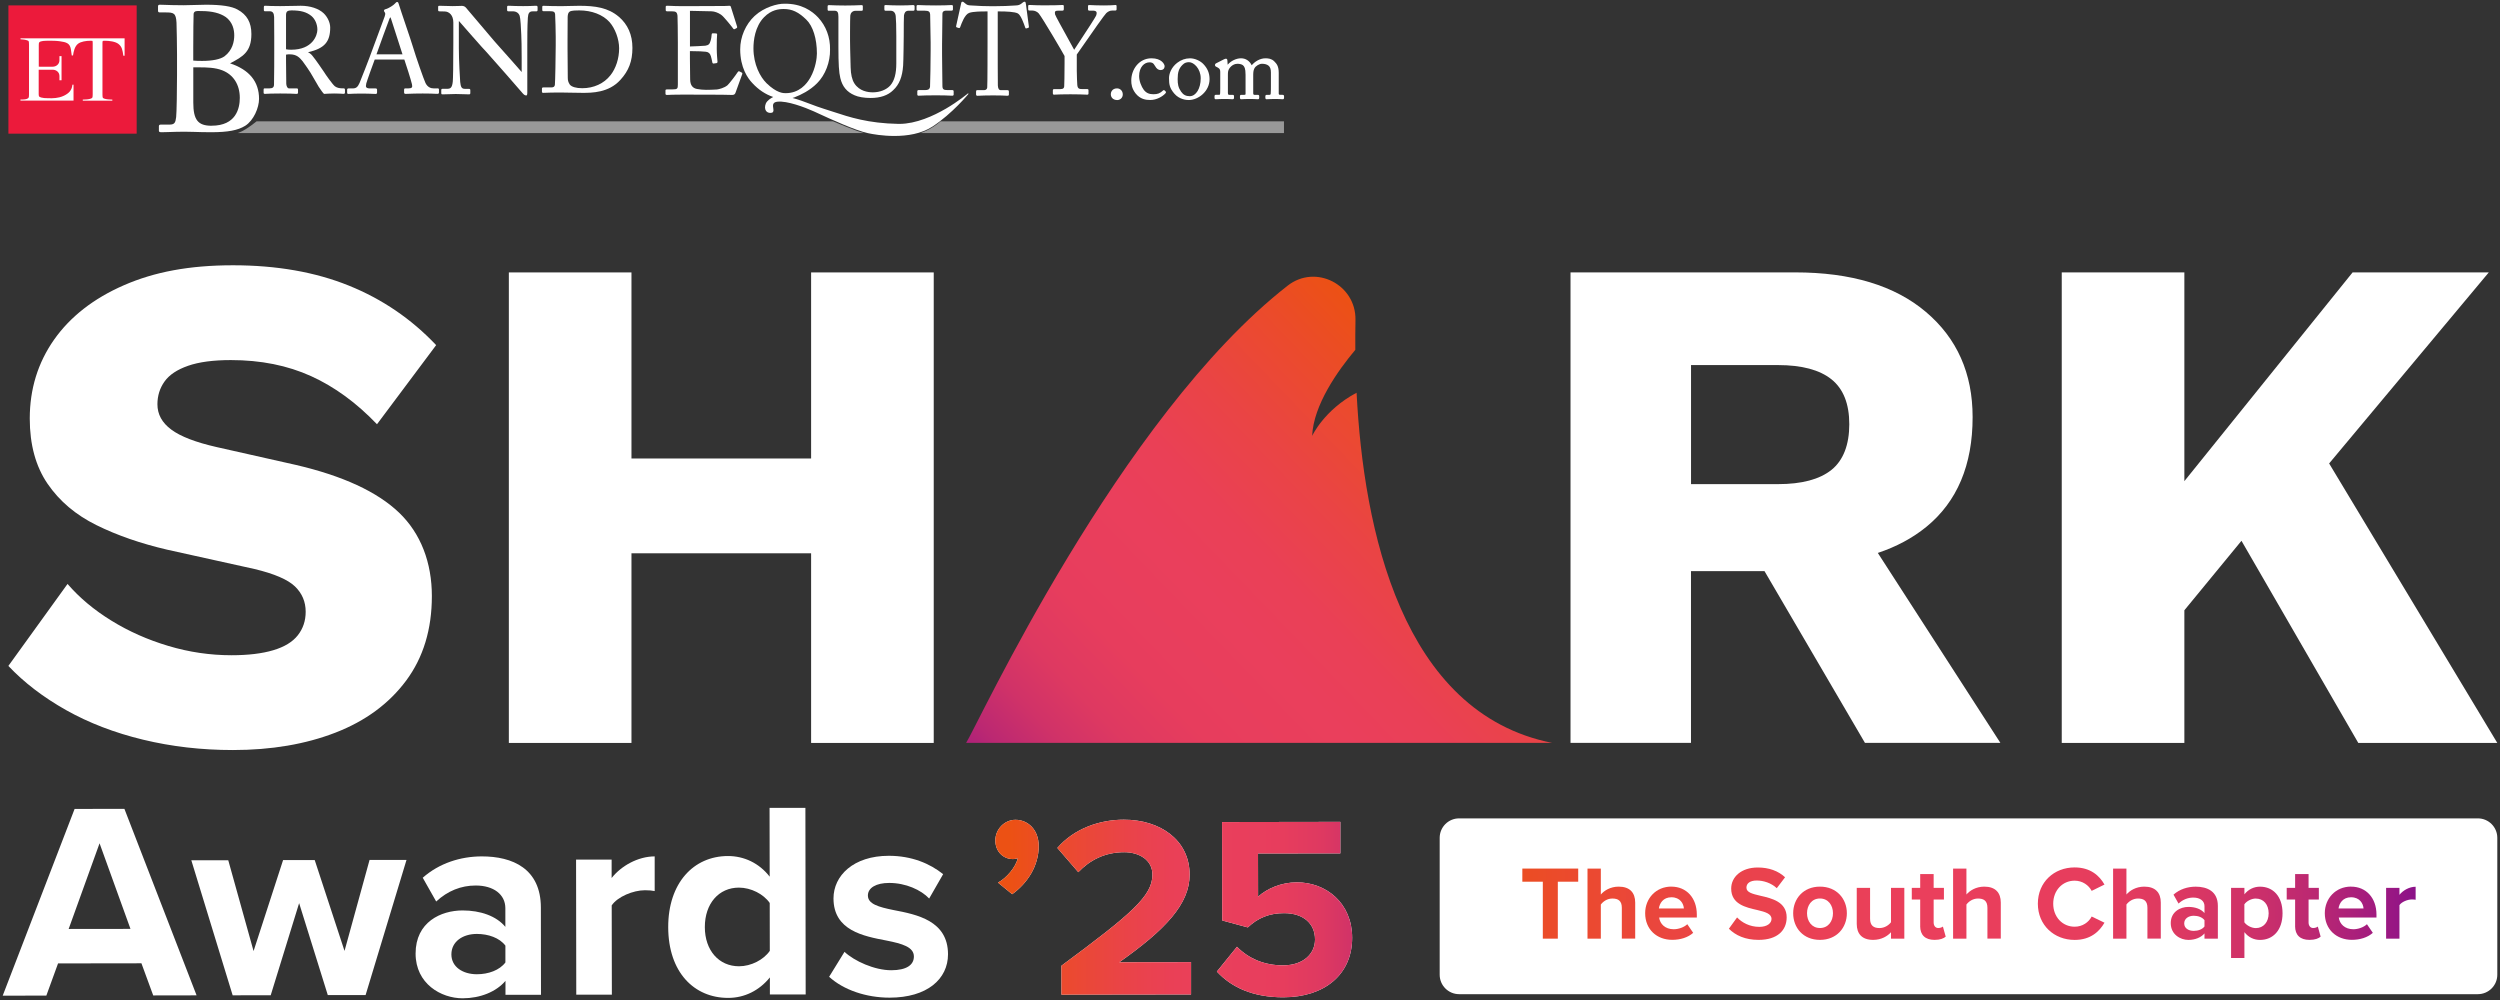 <svg width="630" height="252" viewBox="0 0 630 252" fill="none" xmlns="http://www.w3.org/2000/svg">
<rect x="0" y="0" width="630" height="252" fill="#333333" stroke="none"/>
<g clip-path="url(#clip0_4_155)">
<path d="M281.5 22.27C280.21 22.27 279.92 23.31 279.92 23.71C279.92 24.9 280.95 25.22 281.5 25.22C282.32 25.22 282.94 24.61 282.94 23.8C282.94 22.81 282.2 22.27 281.5 22.27Z" fill="white"/>
<path d="M293.48 22.79C293.37 22.68 293.21 22.68 293.1 22.79C292.32 23.53 291.74 23.75 290.64 23.75C289.54 23.75 288.81 23.39 288.22 22.62C287.64 21.83 287.06 20.46 287.06 19.17C287.06 16.9 288.37 15.71 289.66 15.71C290.2 15.71 290.62 15.78 291.09 16.66C291.47 17.34 291.91 17.66 292.49 17.66C293.07 17.66 293.46 17.3 293.49 16.71C293.49 16.17 292.71 14.69 290.19 14.69C286.99 14.69 285.08 17.53 285.08 20.28C285.08 21.23 285.21 22.27 286.15 23.52C287.33 25.01 288.75 25.2 289.86 25.2C291.48 25.2 292.98 24.32 293.71 23.5C293.86 23.32 293.86 23.17 293.71 23.01L293.48 22.78V22.79Z" fill="white"/>
<path d="M299.84 14.7C298.71 14.7 297.63 15.08 296.64 15.84C295.13 17.02 294.59 18.6 294.59 19.69C294.59 21.32 294.77 22.22 295.9 23.56C297.19 25.09 299.01 25.21 299.54 25.21C302.03 25.21 304.81 22.97 304.81 19.96C304.81 18.44 304.3 17.21 303.19 16.08C302.5 15.39 301.2 14.69 299.84 14.69V14.7ZM299.82 24.24C298.85 24.24 298.2 23.9 297.63 23.09C296.91 22.05 296.77 21.2 296.77 19.92C296.77 18.2 297.08 17.27 297.96 16.37C298.53 15.75 299.13 15.67 299.65 15.67C300.82 15.67 302.58 17.29 302.58 19.73C302.58 22.3 301.39 24.24 299.82 24.24Z" fill="white"/>
<path d="M323.22 23.89H322.59C322.34 23.89 322.24 23.8 322.24 23.56V18.38C322.24 16.62 321.69 16.06 321.16 15.51L321.08 15.43C320.43 14.78 319.57 14.69 318.89 14.69C317.48 14.69 316.16 15.56 315.43 16.45C314.89 15.33 313.91 14.69 312.73 14.69C311.55 14.69 310.18 15.34 309.37 16.31L309.3 15.25C309.3 14.98 309.16 14.79 308.95 14.79C308.83 14.79 308.64 14.85 308.45 14.94L306.41 15.98C306.34 16.02 306.19 16.15 306.19 16.29V16.48C306.19 16.63 306.31 16.72 306.43 16.79L306.92 17.05C307.4 17.31 307.5 17.65 307.5 18.11V22.24C307.5 22.64 307.5 23.05 307.48 23.44C307.46 23.89 307.34 23.89 307.27 23.89H306.48C306.25 23.89 306.06 23.92 306.06 24.24V24.66C306.06 24.89 306.17 25.01 306.38 25.01C306.43 25.01 306.53 25.01 306.67 25C307.01 24.98 307.65 24.94 308.54 24.94C309.43 24.94 310.01 24.97 310.35 25C310.49 25 310.59 25.01 310.65 25.01C310.97 25.01 310.97 24.72 310.97 24.62V24.25C310.97 24 310.87 23.9 310.6 23.9H309.76C309.66 23.9 309.43 23.9 309.43 23.43V18.83C309.43 18.18 309.48 17.78 309.73 17.35C310.32 16.4 311.21 16.07 311.84 16.07C312.33 16.07 312.96 16.2 313.23 16.45C313.59 16.78 313.88 17.2 313.88 18.86V23.64C313.88 23.81 313.86 23.9 313.51 23.9H312.84C312.53 23.9 312.47 24.04 312.47 24.27V24.64C312.47 24.96 312.66 25.01 312.77 25.01C312.81 25.01 312.88 25.01 313 25C313.33 24.98 314.01 24.94 314.95 24.94C315.89 24.94 316.48 24.98 316.79 25C316.9 25 316.98 25.01 317.02 25.01C317.22 25.01 317.32 24.88 317.32 24.62V24.25C317.32 23.95 317.13 23.9 316.93 23.9H316.14C315.98 23.9 315.81 23.85 315.81 23.5V19.3C315.81 18.37 315.81 17.81 316.12 17.21C316.45 16.61 317.34 16.07 318.02 16.07C318.7 16.07 319.27 16.23 319.65 16.53C320.08 16.87 320.27 17.4 320.27 18.28V21.72C320.27 22.22 320.27 23.06 320.22 23.59C320.2 23.81 320.11 23.9 319.89 23.9H319.31C319.09 23.9 318.87 23.93 318.87 24.25V24.64C318.87 24.95 319.05 25.01 319.19 25.01C319.24 25.01 319.33 25.01 319.47 25C319.83 24.98 320.51 24.94 321.35 24.94C322.19 24.94 322.72 24.98 323.02 25C323.14 25 323.23 25.01 323.28 25.01C323.39 25.01 323.58 24.96 323.58 24.64V24.25C323.58 23.95 323.39 23.9 323.19 23.9L323.22 23.89Z" fill="white"/>
<path d="M34.44 1.36H2.12V33.68H34.44V1.36Z" fill="#EC1A3B"/>
<path d="M10 16.81H13.27C14.21 16.81 14.98 16.13 14.98 15.19V14.2C14.98 14.2 14.98 14.16 14.98 14.14C15.16 14.14 15.33 14.14 15.51 14.14V20.22C15.33 20.22 15.16 20.22 14.98 20.22C14.98 20.11 14.98 20.01 14.98 19.91V19.16C14.98 18.22 14.21 17.57 13.27 17.57H9.75V21.04V23.73C9.75 24.11 9.8 24.17 9.85 24.28C9.98 24.55 10.86 24.69 11.14 24.71C12.41 24.77 13.71 24.84 14.96 24.53C15.35 24.43 15.74 24.3 16.11 24.12C17.27 23.55 18.11 22.84 18.25 21.34H18.53V25.35H5.16V25.09C5.59 25.09 6.93 25.14 7.23 24.57C7.28 24.46 7.31 24.18 7.31 23.73V11.26C7.31 10.79 7.28 10.5 7.22 10.38C7.19 10.32 7.09 10.25 6.92 10.19C6.44 10.01 5.69 9.9 5.17 9.9V9.66H31.4V14.05H31.08C31.08 14.05 31.08 14 31.07 13.98C30.88 12.67 30.76 11.77 29.83 11.06C29.06 10.47 27.59 10.27 26.44 10.27C26.13 10.27 25.96 10.29 25.93 10.32C25.87 10.37 25.82 10.4 25.82 10.77V23.73C25.82 24.2 25.85 24.5 25.91 24.63C25.94 24.69 26.05 24.76 26.23 24.84C26.75 25.05 27.74 25.1 28.31 25.1V25.36H20.86V25.1C21.42 25.1 22.4 25.05 22.92 24.84C23.1 24.77 23.22 24.68 23.28 24.57C23.33 24.46 23.36 24.18 23.36 23.73V10.79C23.36 10.37 23.33 10.33 23.24 10.29C23.19 10.27 23.03 10.27 22.76 10.27C21.75 10.27 20.37 10.47 19.65 11.04C18.82 11.7 18.55 12.96 18.4 13.98H18.08C17.99 13.36 17.94 12.83 17.86 12.39C17.6 10.82 16.61 10.63 15.1 10.4C14.15 10.26 13.06 10.26 12 10.26C11.32 10.26 10.66 10.31 10.14 10.49C10 10.54 9.91 10.64 9.85 10.75C9.8 10.86 9.77 10.97 9.77 11.44V13.28V16.79" fill="white"/>
<path d="M57.98 15.96C61.22 14.26 63.35 13.07 63.35 8.57C63.35 5.66 62.24 3.7 59.86 2.41C58.42 1.59 55.82 1.19 51.9 1.19C51.1 1.19 50 1.23 48.94 1.26C47.9 1.29 46.92 1.32 46.22 1.32C44.03 1.32 42.42 1.26 41.36 1.22C40.86 1.2 40.5 1.19 40.27 1.19C39.96 1.19 39.82 1.32 39.82 1.6V2.72C39.82 3 39.96 3.13 40.27 3.13H41.66C43.74 3.13 44.35 3.24 44.48 5.73C44.53 6.56 44.61 12.04 44.61 13.64V18.92C44.61 22.54 44.52 28.47 44.39 29.51C44.22 30.88 44.03 31.4 42.69 31.4H40.54C40.19 31.4 40.04 31.52 40.04 31.8V32.96C40.04 33.26 40.29 33.32 40.76 33.32C41.09 33.32 41.66 33.3 42.4 33.28C43.54 33.24 45.11 33.19 46.49 33.19C47.31 33.19 48.1 33.22 49 33.24C50.15 33.28 51.46 33.32 53.2 33.32C57.44 33.32 59.93 32.85 61.79 31.7C63.94 30.34 65.28 27.12 65.28 24.91C65.28 20.58 62.83 17.57 57.99 15.97L57.98 15.96ZM50.34 2.79C50.49 2.79 50.64 2.79 50.81 2.79C53.41 2.79 55.45 3.3 56.88 4.29C58.66 5.59 59.03 7.52 59.03 8.91C59.03 10.47 58.6 12.66 56.56 14.2C55.52 14.94 53.53 15.35 50.98 15.35C50.26 15.35 49.51 15.35 48.7 15.27V12.04C48.7 8.21 48.75 4.39 48.79 3.54C48.79 3.2 49.01 2.91 49.35 2.83C49.6 2.77 49.92 2.77 50.33 2.78L50.34 2.79ZM53.32 31.69C49.88 31.69 48.71 30.21 48.71 25.83V16.97H50.05C52.17 16.97 54.23 17.03 56.01 17.72C58.82 18.81 60.43 21.34 60.43 24.66C60.43 27.28 59.51 31.68 53.32 31.68V31.69Z" fill="white"/>
<path d="M86.58 22.27C85.66 22.27 85.01 22.19 84.41 21.76C83.84 21.34 81.88 18.55 81.72 18.24C81.5 17.88 79.3 14.7 78.91 14.29C78.73 14.04 78.32 13.48 77.62 13.16C81.74 12.22 83.21 10.58 83.21 6.94C83.21 5.73 82.57 4.32 81.58 3.36C80.3 2.15 78.17 1.45 75.75 1.45C75.55 1.45 75.04 1.46 74.4 1.48C73.26 1.51 71.7 1.54 70.6 1.54C68.65 1.54 67.62 1.49 67.12 1.46C66.95 1.46 66.84 1.45 66.77 1.45C66.53 1.45 66.49 1.61 66.49 1.76V2.53C66.49 2.73 66.58 2.84 66.77 2.84H68C68.71 2.84 69.05 3.3 69.08 4.29C69.11 5.18 69.11 7.15 69.11 9.44V12.43C69.11 15.3 69.11 18.26 69.05 21.31C69.05 21.97 68.71 22.27 67.94 22.27H66.68C66.43 22.27 66.43 22.47 66.43 22.61V23.32C66.43 23.47 66.43 23.66 66.77 23.66C66.86 23.66 66.97 23.66 67.14 23.64C67.63 23.61 68.54 23.56 70.62 23.56C72.8 23.56 73.8 23.61 74.29 23.64C74.46 23.64 74.58 23.66 74.67 23.66C75.01 23.66 75.1 23.58 75.1 23.29V22.61C75.1 22.44 75.06 22.27 74.76 22.27H72.82C72.4 22.27 72.19 21.69 72.14 21.15C72.11 20.68 72.08 17.19 72.08 15.42V13.77C72.46 13.69 72.75 13.69 73.01 13.69C74.8 13.69 75.51 14.54 76.27 15.45C76.62 15.86 78.11 18.08 78.24 18.31C78.3 18.4 78.58 18.89 78.91 19.46C79.46 20.42 80.15 21.62 80.31 21.86C80.36 21.93 80.43 22.03 80.5 22.14C80.83 22.63 81.33 23.37 81.62 23.63L81.65 23.66H81.69C82.17 23.63 83.3 23.56 84.18 23.56C85.13 23.56 85.8 23.61 86.21 23.63C86.39 23.64 86.51 23.65 86.59 23.65C86.9 23.65 86.93 23.46 86.93 23.28V22.6C86.93 22.38 86.82 22.26 86.59 22.26L86.58 22.27ZM79.98 7.47C79.98 8.88 78.79 12.53 73.38 12.53C72.83 12.53 72.5 12.5 72.08 12.42V3.76C72.08 3.33 72.2 3 72.41 2.85C72.63 2.7 72.99 2.62 73.41 2.62C75.79 2.62 77.21 3.01 78.47 4.02C79.39 4.78 79.98 6.13 79.98 7.47Z" fill="white"/>
<path d="M110.26 22.27H109.24C108.64 22.27 107.79 22.04 107.23 20.93C106.79 20.02 104.77 14.21 104.09 11.91C103.79 10.89 102.99 8.53 102.22 6.25C101.49 4.07 100.79 2.02 100.51 1.09C100.42 0.77 100.35 0.5 100.08 0.5C99.91 0.5 99.8 0.61 99.68 0.74L99.61 0.82C99.3 1.21 97.97 2.14 97.1 2.33C96.78 2.42 96.76 2.63 96.76 2.7C96.76 2.85 96.87 3 96.97 3.13L96.99 3.15C97.16 3.42 97.06 3.75 96.97 4.04L96.95 4.12C96.78 4.62 95.8 7.26 95.01 9.37C94.49 10.76 94.05 11.95 93.96 12.2C93.05 14.78 90.81 20.45 90.6 20.92C90.15 21.94 89.72 22.28 88.9 22.28H87.82C87.62 22.28 87.48 22.4 87.48 22.59V23.33C87.48 23.48 87.51 23.67 87.79 23.67C87.92 23.67 88.08 23.67 88.3 23.65C88.78 23.62 89.59 23.58 91.16 23.58C92.38 23.58 93.35 23.62 93.99 23.65C94.3 23.66 94.53 23.67 94.68 23.67C94.9 23.67 95.02 23.55 95.02 23.3V22.59C95.02 22.28 94.72 22.28 94.62 22.28H93.17C92.81 22.28 92.21 22.2 92.21 21.69C92.21 21.59 92.24 21.4 92.27 21.24C92.28 21.17 92.29 21.09 92.3 21.04C92.45 20.41 94.08 15.92 94.43 15H101.89C102.33 16.27 103.56 20.11 103.81 21.22C103.91 21.62 103.9 21.88 103.77 22.04C103.65 22.2 103.39 22.27 102.97 22.27H102.2C102.07 22.27 101.83 22.27 101.83 22.58V23.29C101.83 23.52 101.96 23.66 102.17 23.66C102.42 23.66 102.71 23.65 103.09 23.63C103.79 23.6 104.85 23.56 106.52 23.56C108.19 23.56 109.05 23.6 109.6 23.63C109.86 23.64 110.04 23.65 110.22 23.65C110.32 23.65 110.62 23.65 110.62 23.34V22.57C110.62 22.37 110.5 22.26 110.28 22.26L110.26 22.27ZM101.44 13.7H94.87C95.27 12.46 97.99 5.12 98.13 4.76C98.25 4.43 98.36 4.36 98.37 4.35C98.4 4.37 98.46 4.5 98.49 4.59C98.51 4.63 98.53 4.68 98.54 4.72C98.67 5.1 101.02 12.36 101.43 13.7H101.44Z" fill="white"/>
<path d="M135.13 1.45C134.99 1.45 134.81 1.45 134.56 1.47C134.03 1.5 133.22 1.54 131.83 1.54C130.35 1.54 129.39 1.5 128.75 1.47C128.46 1.46 128.24 1.45 128.09 1.45C127.9 1.45 127.79 1.55 127.79 1.73V2.54C127.79 2.74 127.9 2.85 128.09 2.85H129.18C130.08 2.85 130.7 3.25 130.96 4C131.15 4.48 131.32 7.38 131.36 8.74C131.42 10.17 131.46 11.64 131.46 14.56V18.15C130.82 17.38 127.83 14.03 126.03 12.01C125.23 11.12 124.66 10.47 124.55 10.34L117.4 1.91C117.1 1.6 116.8 1.48 116.35 1.48C116.2 1.48 116 1.48 115.75 1.5C115.34 1.52 114.79 1.54 114.07 1.54C113.13 1.54 112.35 1.52 111.66 1.48C111.34 1.48 111.11 1.47 110.95 1.46C110.85 1.46 110.77 1.46 110.71 1.46C110.5 1.46 110.41 1.55 110.41 1.74V2.55C110.41 2.74 110.52 2.86 110.7 2.86L112.09 2.89C113.16 2.92 114.24 3.79 114.24 5.68V10.95C114.24 16.5 114.17 19.99 114.1 20.57C113.93 22.13 113.53 22.38 112.66 22.38H111.5C111.31 22.38 111.2 22.48 111.2 22.66V23.47C111.2 23.56 111.2 23.78 111.46 23.78C111.6 23.78 112.08 23.76 112.64 23.75C113.44 23.72 114.44 23.69 114.86 23.69C115.43 23.69 116.45 23.73 117.19 23.75C117.66 23.77 118.03 23.78 118.16 23.78C118.43 23.78 118.52 23.69 118.52 23.44V22.76C118.52 22.54 118.46 22.39 118.16 22.39H117.14C116.3 22.39 116.11 21.88 115.97 20.67C115.91 20.08 115.63 15.07 115.63 12.13V5.35H115.7C116.17 5.89 122.14 12.73 122.52 13.04C122.65 13.16 123.73 14.38 125.09 15.94C125.86 16.81 126.72 17.8 127.58 18.76L131.73 23.53C131.84 23.66 132.17 24.06 132.62 24.06C132.84 24.06 132.88 23.74 132.88 23.22V11.63C132.88 9.61 132.88 6.55 133.02 4.48C133.09 3.3 133.42 2.86 134.25 2.86H135.17C135.35 2.86 135.47 2.74 135.47 2.55V1.77C135.47 1.56 135.35 1.46 135.11 1.46L135.13 1.45Z" fill="white"/>
<path d="M155.94 4.22C153.25 1.93 150.01 1.46 145.98 1.46C145.64 1.46 144.76 1.48 143.83 1.5C142.86 1.52 141.85 1.55 141.44 1.55C139.46 1.55 138.19 1.5 137.52 1.48C137.26 1.47 137.07 1.46 136.96 1.46C136.69 1.46 136.65 1.61 136.65 1.7V2.52C136.65 2.83 136.89 2.83 136.99 2.83H138.67C139.46 2.83 139.81 2.94 139.89 3.6C139.95 4.11 140.04 8.43 140.04 9.23V11.52C140.04 14.01 139.91 20.77 139.83 21.38C139.78 21.82 139.49 22.03 138.95 22.03H136.91C136.66 22.03 136.57 22.17 136.57 22.3V23.09C136.57 23.29 136.67 23.4 136.88 23.4C137 23.4 137.19 23.4 137.46 23.38C138.14 23.35 139.29 23.31 141.18 23.31C141.81 23.31 142.64 23.33 143.53 23.35C144.57 23.37 145.75 23.4 146.79 23.4C149.09 23.4 153.38 23.4 156.33 20.14C158.46 17.82 159.37 15.4 159.37 12.07C159.37 8.74 158.19 6.16 155.96 4.23L155.94 4.22ZM143.08 19.64C143.05 17.78 143.02 12.59 143.02 12.18V10.02C143.02 8.97 143.02 5.45 143.05 4.27C143.08 3.64 143.18 3.17 143.58 2.91C144.08 2.62 145.31 2.62 145.97 2.62C149.11 2.62 151.87 3.68 153.55 5.51C155.01 7.12 156.02 9.86 156.02 12.18C156.02 14.73 155.2 17.27 153.82 18.98C152.2 21.05 149.62 22.23 146.73 22.23C145.18 22.23 144.03 21.89 143.58 21.3C143.22 20.74 143.08 20.28 143.08 19.64Z" fill="white"/>
<path d="M186.87 18.28L186.37 18C186.09 17.86 185.95 18.1 185.87 18.22C185.42 18.95 183.69 21.18 183.33 21.48C182.54 22.15 181.19 22.49 180.66 22.55C180.01 22.61 178.44 22.64 177.92 22.64C177.19 22.64 176.28 22.55 175.63 22.42C174.51 22.2 173.95 21.43 173.92 20.07C173.92 19.83 173.92 19.25 173.9 18.53C173.88 17.37 173.86 15.78 173.86 14.73V12.88C175.99 12.88 177.22 12.97 177.88 13.04C178.56 13.12 178.94 13.46 179.15 14.19C179.21 14.42 179.43 15.22 179.49 15.65C179.51 15.77 179.54 15.91 179.64 15.97C179.7 16.01 179.77 16.02 179.85 16.01L180.55 15.91C180.73 15.87 180.81 15.76 180.81 15.56C180.78 15.23 180.62 13.54 180.62 12.32C180.62 10.4 180.65 9.11 180.71 8.78C180.73 8.68 180.71 8.59 180.66 8.52C180.61 8.45 180.53 8.42 180.43 8.42L179.65 8.39C179.46 8.39 179.34 8.51 179.34 8.7C179.31 9.27 179.19 9.88 179.09 10.21C178.82 11.15 178.59 11.37 177.73 11.52C177.4 11.58 174.48 11.69 173.87 11.71V2.73L179.34 2.85C180.07 2.88 180.92 3.18 181.67 3.68C182.4 4.14 184.69 7.07 184.76 7.2C184.79 7.26 184.86 7.33 184.96 7.36C185.03 7.38 185.09 7.36 185.14 7.34L185.61 7.09C185.82 6.98 185.77 6.79 185.75 6.7L184.16 1.67C184.11 1.52 184 1.45 183.82 1.45C183.76 1.45 183.65 1.45 183.5 1.47C183.24 1.49 182.89 1.51 182.57 1.51C181.02 1.51 179.48 1.51 177.93 1.53C176.38 1.53 174.84 1.55 173.29 1.55H171.91C170.6 1.55 169.69 1.51 169.02 1.48C168.63 1.46 168.32 1.45 168.07 1.45C167.78 1.45 167.76 1.64 167.76 1.7V2.54C167.76 2.85 168 2.85 168.1 2.85H169.23C170.35 2.85 170.62 3.05 170.73 3.98C170.76 4.29 170.82 8.21 170.82 10.78V21.25C170.82 22.37 170.73 22.53 169.35 22.53H168.1C167.96 22.53 167.7 22.53 167.7 22.78V23.62C167.7 23.76 167.76 23.93 168.07 23.93C168.25 23.93 168.49 23.92 168.81 23.9C168.99 23.9 169.19 23.88 169.42 23.87C169.69 23.87 170 23.87 170.35 23.86C170.85 23.86 171.41 23.84 172.07 23.84C175.08 23.84 177.43 23.85 179.15 23.86C180.24 23.86 181.13 23.87 181.85 23.87C183.15 23.89 183.87 23.91 184.26 23.92C184.43 23.92 184.52 23.92 184.57 23.92C184.96 23.92 185.23 23.73 185.34 23.39L187 18.8C187.09 18.57 187.13 18.39 186.9 18.25L186.87 18.28Z" fill="white"/>
<path d="M208.84 2.7H210.24C211.04 2.7 211.28 3.06 211.28 4.24V11.86C211.28 16.14 211.41 18.25 211.76 19.66C212.26 21.8 213.41 23.18 215.35 24.01C216.3 24.44 217.78 24.69 219.4 24.69C221.86 24.69 223.76 24.03 225.06 22.75C226.61 21.32 227.39 19.39 227.59 16.51C227.68 15.25 227.74 9.64 227.74 9.2C227.74 6.9 227.76 4.13 227.8 3.91C227.8 3.88 227.82 3.84 227.82 3.8C227.91 3.39 228.05 2.7 228.99 2.7H230.21C230.48 2.7 230.48 2.41 230.48 2.29V1.59C230.48 1.45 230.41 1.27 230.09 1.27C230.02 1.27 229.9 1.27 229.72 1.29C229.23 1.32 228.32 1.37 226.82 1.37C225.32 1.37 224.26 1.32 223.65 1.29C223.41 1.28 223.24 1.27 223.16 1.27C222.91 1.27 222.86 1.4 222.86 1.59V2.36C222.86 2.46 222.86 2.71 223.16 2.71H224.47C225.16 2.71 225.63 3.21 225.72 4.04C225.81 4.87 225.87 6.77 225.87 9.12V15.97C225.87 18.57 225.39 20.34 224.35 21.54C223.37 22.62 221.73 23.27 219.95 23.27C218.75 23.27 216.55 22.98 215.3 21.01C214.71 20.08 214.4 18.72 214.36 16.98C214.24 12.78 214.21 10.98 214.21 10.21V8.1C214.21 6.39 214.24 4.22 214.27 3.95C214.32 3.34 214.75 2.72 215.61 2.72H217.1C217.38 2.72 217.43 2.6 217.43 2.4V1.57C217.43 1.37 217.33 1.29 217.07 1.29C216.98 1.29 216.81 1.29 216.56 1.31C215.9 1.34 214.68 1.39 213 1.39C211.32 1.39 210.06 1.34 209.4 1.31C209.16 1.31 209 1.29 208.92 1.29C208.62 1.29 208.56 1.41 208.56 1.64V2.34C208.56 2.55 208.58 2.72 208.86 2.72L208.84 2.7Z" fill="white"/>
<path d="M231.31 2.69H233.02C234.13 2.69 234.35 3.01 234.4 3.68C234.43 4.17 234.52 9.9 234.52 10.63V12.85C234.52 14.63 234.43 21.41 234.37 21.86C234.27 22.56 233.8 22.7 233.14 22.7H231.49C231.29 22.7 231.16 22.81 231.16 22.98V23.84C231.16 24.01 231.29 24.12 231.49 24.12C231.57 24.12 231.72 24.12 231.93 24.1C232.53 24.07 233.79 24.02 235.87 24.02C237.74 24.02 238.87 24.07 239.48 24.1C239.71 24.11 239.87 24.12 239.96 24.12C240.28 24.12 240.32 23.92 240.32 23.84V23.01C240.32 22.81 240.2 22.7 239.99 22.7H238.78C237.83 22.7 237.49 22.54 237.49 21.65C237.49 21.47 237.47 19.45 237.44 17.5C237.42 15.6 237.4 13.8 237.4 13.65V11.2C237.4 11 237.42 9 237.45 7.07C237.47 5.3 237.49 3.64 237.49 3.48C237.49 2.82 238 2.68 238.43 2.68H239.81C240.02 2.68 240.14 2.57 240.14 2.37V1.58C240.14 1.39 240.03 1.27 239.84 1.27C239.72 1.27 239.56 1.27 239.33 1.29C238.74 1.32 237.74 1.37 235.87 1.37C233.86 1.37 232.52 1.32 231.8 1.29C231.54 1.29 231.37 1.27 231.27 1.27C231.09 1.27 230.97 1.38 230.97 1.55V2.41C230.97 2.58 231.1 2.69 231.3 2.69H231.31Z" fill="white"/>
<path d="M258.64 1.85C258.58 1.41 258.54 1.1 258.53 1.01C258.48 0.66 258.44 0.43 258.2 0.43C258.08 0.43 257.98 0.47 257.83 0.57L257.34 0.95C256.93 1.24 256.62 1.34 256.04 1.37C255.74 1.39 255.45 1.4 255.14 1.42C254.13 1.48 252.98 1.56 250.82 1.56H249.57C247.81 1.56 246.73 1.49 245.78 1.43C245.41 1.41 245.05 1.38 244.66 1.37C243.93 1.34 243.69 1.25 243.23 0.86L242.89 0.58C242.77 0.47 242.67 0.43 242.52 0.43C242.27 0.43 242.2 0.76 242.17 1.01C242.12 1.35 241.22 5.38 240.95 6.54C240.88 6.81 241.03 6.87 241.11 6.9L241.59 7.06C241.77 7.1 241.9 7.03 241.96 6.85L241.98 6.8C242.35 5.78 243.11 3.67 244.22 3.25C245.22 2.88 247.45 2.88 248.3 2.88H248.86V10.88C248.86 11.93 248.86 21.17 248.78 22.05C248.76 22.38 248.49 22.72 248.01 22.72H246.24C245.97 22.72 245.97 22.96 245.97 23.13V23.73C245.97 23.86 245.97 24.14 246.3 24.14C246.4 24.14 246.56 24.14 246.79 24.12C247.37 24.09 248.45 24.04 250.25 24.04C252.18 24.04 253.12 24.09 253.58 24.12C253.73 24.12 253.83 24.13 253.89 24.13C254.2 24.13 254.24 23.96 254.24 23.79V23.13C254.24 22.92 254.21 22.72 253.89 22.72H252.25C251.74 22.72 251.51 22.38 251.46 21.55C251.43 21.03 251.43 12.71 251.43 11.76V2.88H252.07C253.41 2.88 255.77 2.95 256.52 3.4C257.29 3.85 258.03 6.02 258.28 6.73L258.33 6.88C258.4 7.07 258.45 7.22 258.65 7.16L259.06 7.04C259.24 6.99 259.32 6.88 259.28 6.69C259.12 5.65 258.81 3.19 258.64 1.86V1.85Z" fill="white"/>
<path d="M281.03 1.27C280.95 1.27 280.84 1.27 280.67 1.29C280.27 1.32 279.53 1.37 278.2 1.37C276.68 1.37 275.58 1.32 274.98 1.29C274.74 1.28 274.58 1.27 274.49 1.27C274.27 1.27 274.18 1.35 274.18 1.55V2.3C274.18 2.43 274.18 2.68 274.49 2.68H275.34C275.81 2.68 276.12 2.77 276.26 2.95C276.43 3.17 276.35 3.5 276.28 3.79C276.19 4.18 273.78 7.85 272.18 10.27C271.56 11.2 271.03 12.02 270.69 12.55C270.35 11.92 269.75 10.83 269.06 9.58C267.74 7.19 265.93 3.92 265.87 3.61C265.8 3.21 265.82 3 265.93 2.88C266.04 2.74 266.29 2.68 266.73 2.68H267.77C268.08 2.68 268.08 2.4 268.08 2.3V1.51C268.08 1.29 267.9 1.26 267.77 1.26C267.69 1.26 267.57 1.26 267.39 1.27C266.8 1.3 265.56 1.35 263.09 1.35C261.71 1.35 260.54 1.3 259.91 1.27C259.66 1.26 259.49 1.25 259.41 1.25C259.19 1.25 259.1 1.33 259.1 1.53V2.35C259.1 2.43 259.1 2.66 259.41 2.66H260.2C260.66 2.66 261.36 2.91 261.76 3.38C262.68 4.49 267.83 13.25 268.27 14.12V15.92C268.27 18.84 268.21 21.31 268.18 21.76C268.16 22.11 268.02 22.46 267.17 22.46H265.63C265.32 22.46 265.32 22.69 265.32 22.77V23.52C265.32 23.77 265.47 23.86 265.6 23.86C265.69 23.86 265.82 23.86 266.02 23.84C266.59 23.81 267.65 23.76 269.75 23.76C271.66 23.76 272.84 23.81 273.47 23.84C273.71 23.85 273.88 23.86 273.99 23.86C274.3 23.86 274.3 23.67 274.3 23.48V22.76C274.3 22.64 274.3 22.45 273.99 22.45H272.77C271.96 22.45 271.57 22.35 271.48 21.43C271.45 21.09 271.35 19.05 271.35 17.83V13.74C275.66 7.5 278.37 3.7 278.77 3.32C279.24 2.88 279.74 2.66 280.25 2.66H281.04C281.36 2.66 281.38 2.47 281.38 2.28V1.53C281.38 1.33 281.28 1.25 281.04 1.25L281.03 1.27Z" fill="white"/>
<path d="M238.28 27.43C235.29 29.17 230.86 31.22 226.64 31.22C226.56 31.22 226.48 31.22 226.41 31.22C218.77 31.08 214.09 29.53 209.96 28.17C209.13 27.9 208.35 27.64 207.57 27.4C206.46 27.06 205.31 26.63 204.21 26.21C202.74 25.65 201.23 25.08 199.71 24.69C200.2 24.56 200.46 24.43 200.46 24.42C201.7 23.94 204.07 22.85 205.93 20.95C207.99 18.88 209.23 15.64 209.17 12.49C209.24 9.41 208.16 6.53 206.15 4.38C204.64 2.77 201.95 0.86 197.68 0.94C196.01 0.88 192.56 1.79 190.15 4.03C187.88 6.16 186.53 9.3 186.53 12.43C186.53 17.05 188.44 19.73 189.58 20.92C191.12 22.6 192.89 23.78 194.85 24.44C194.28 24.73 193.3 25.32 192.98 26.11C192.7 26.81 192.72 27.5 193.04 27.94C193.29 28.29 193.69 28.47 194.21 28.45C194.48 28.45 194.67 28.37 194.78 28.23C194.98 27.99 194.92 27.62 194.86 27.23C194.79 26.8 194.73 26.35 194.97 26.04C195.14 25.82 195.45 25.68 195.91 25.63C198.3 25.35 202.79 27.03 205.07 28.06C205.36 28.19 205.73 28.36 206.16 28.56C209.19 29.96 215.51 32.87 218.74 33.56C219.91 33.81 222.47 34.27 225.41 34.26C228.57 34.26 232.17 33.74 235.01 31.88C239.96 28.64 244.03 23.7 244.07 23.65L243.94 23.52C243.94 23.52 241.6 25.5 238.29 27.43H238.28ZM204.24 19.5C203.23 21.31 201.33 23.48 197.96 23.48C197.42 23.48 195.76 23.48 193.18 20.98C191.58 19.41 189.87 16.27 189.87 12.17C189.87 10.27 190.22 6.71 192.56 4.32C194.36 2.49 196.23 2.27 197.49 2.27C199.61 2.27 201.21 3.02 203.2 4.96C204.86 6.57 205.86 9.75 205.86 13.48C205.86 14.63 205.52 17.19 204.24 19.5Z" fill="white"/>
<path opacity="0.5" d="M64.65 30.58H209.92C209.92 30.58 215.76 33.08 217.76 33.53H59.87C59.87 33.53 61.43 33.21 64.65 30.58Z" fill="white"/>
<path opacity="0.5" d="M323.56 30.58H237.03C234.65 32.7 231.94 33.53 231.94 33.53H323.56V30.58Z" fill="white"/>
<path d="M47.39 92.18C50.14 91.22 53.74 90.74 58.17 90.74C65.72 90.74 72.45 92.09 78.38 94.78C84.31 97.47 89.85 101.52 95 106.91L109.91 86.97C103.68 80.39 96.35 75.38 87.9 71.97C79.46 68.56 69.72 66.85 58.71 66.85C47.7 66.85 38.89 68.53 31.22 71.88C23.55 75.23 17.69 79.82 13.61 85.62C9.54 91.43 7.5 98.05 7.5 105.47C7.5 112.06 9 117.54 11.99 121.91C14.98 126.28 19.09 129.76 24.3 132.33C29.51 134.91 35.47 136.97 42.17 138.53L64.09 143.38C69.12 144.58 72.53 146.05 74.33 147.78C76.13 149.52 77.03 151.64 77.03 154.16C77.03 156.44 76.37 158.41 75.05 160.09C73.73 161.77 71.66 163.03 68.85 163.86C66.04 164.7 62.53 165.12 58.34 165.12C52.95 165.12 47.65 164.34 42.44 162.78C37.23 161.23 32.44 159.1 28.07 156.4C23.7 153.71 20.01 150.62 17.02 147.15L2.11 167.81C6.06 172 10.91 175.71 16.66 178.95C22.41 182.18 28.88 184.67 36.06 186.4C43.25 188.14 50.79 189.01 58.7 189.01C68.4 189.01 77.02 187.54 84.57 184.61C92.11 181.68 98.04 177.31 102.36 171.5C106.67 165.69 108.83 158.6 108.83 150.21C108.83 141.82 106.07 134.46 100.57 129.19C95.06 123.92 86.38 119.91 74.52 117.15L54.58 112.66C49.31 111.46 45.51 110 43.17 108.26C40.83 106.53 39.67 104.4 39.67 101.88C39.67 99.73 40.27 97.81 41.47 96.13C42.67 94.45 44.64 93.14 47.4 92.18H47.39Z" fill="white"/>
<path d="M204.4 115.54H159.13V68.65H128.23V187.22H159.13V139.43H204.4V187.22H235.3V68.65H204.4V115.54Z" fill="white"/>
<path d="M485.42 132.78C493.2 126.43 497.1 117.21 497.1 105.11C497.1 94.09 493.18 85.26 485.33 78.61C477.48 71.96 466.5 68.64 452.36 68.64H395.77V187.21H426.13V143.92H444.65L469.97 187.21H504.1L473.21 139.34C477.9 137.77 481.97 135.59 485.42 132.78ZM426.14 92H448.06C454.05 92 458.54 93.2 461.53 95.59C464.52 97.99 466.02 101.76 466.02 106.91C466.02 112.06 464.52 116.01 461.53 118.41C458.53 120.81 454.04 122 448.06 122H426.14V92Z" fill="white"/>
<path d="M594.29 187.22H629.32L586.94 116.79L627.17 68.65H592.85L550.46 121.25V68.65H519.56V187.22H550.46V153.79L564.85 136.28L594.29 187.22Z" fill="white"/>
<path d="M391.15 187.21H243.46C246.16 183.13 282.01 105.1 324.51 71.97C331.53 66.5 341.73 71.7 341.58 80.61C341.54 82.98 341.52 85.51 341.54 88.16C337.13 93.41 330.99 102.06 330.66 109.85C330.66 109.85 333.66 103.31 341.86 98.97C343.61 133.31 353.15 179.65 391.16 187.21H391.15Z" fill="url(#paint0_linear_4_155)"/>
<path d="M367.7 206.23H624.42C627.12 206.23 629.32 208.42 629.32 211.13V245.63C629.32 248.33 627.13 250.53 624.42 250.53H367.7C365 250.53 362.8 248.34 362.8 245.63V211.13C362.8 208.43 364.99 206.23 367.7 206.23Z" fill="white"/>
<path d="M38.61 250.85L35.64 242.75L14.63 242.78L11.68 250.89L0.68 250.91L18.8 203.85L31.35 203.83L49.54 250.83L38.61 250.85ZM25.09 212.51L17.3 234.1L32.88 234.08L25.09 212.51Z" fill="white"/>
<path d="M82.61 250.78L75.38 227.59L68.22 250.8L58.63 250.82L48.21 216.78H57.52L63.9 239.67L71.34 216.74H79.31L86.82 239.63L93.13 216.7H102.44L92.13 250.76H82.61V250.78Z" fill="white"/>
<path d="M127.38 250.71V247.18C125.05 249.93 121.03 251.56 116.59 251.57C111.16 251.57 104.74 247.92 104.73 240.31C104.72 232.34 111.13 229.44 116.56 229.43C121.07 229.43 125.09 230.83 127.35 233.57V228.85C127.34 225.39 124.37 223.14 119.86 223.15C116.19 223.15 112.81 224.5 109.92 227.18L106.53 221.19C110.69 217.52 116.04 215.82 121.4 215.81C129.16 215.8 136.28 218.89 136.3 228.69L136.33 250.69H127.37L127.38 250.71ZM127.36 238.3C125.88 236.33 123.05 235.35 120.16 235.35C116.63 235.35 113.75 237.26 113.75 240.51C113.75 243.68 116.65 245.51 120.17 245.51C123.06 245.51 125.88 244.51 127.36 242.54V238.31V238.3Z" fill="white"/>
<path d="M145.22 250.68L145.17 216.62H154.13V221.26C156.52 218.22 160.75 215.82 164.98 215.81V224.55C164.36 224.41 163.51 224.34 162.53 224.34C159.57 224.34 155.62 225.97 154.15 228.16L154.19 250.65H145.23L145.22 250.68Z" fill="white"/>
<path d="M194.01 250.61V246.31C191.33 249.63 187.59 251.47 183.51 251.47C174.91 251.48 168.41 245.01 168.39 233.65C168.37 222.51 174.78 215.73 183.45 215.72C187.47 215.72 191.28 217.47 193.96 220.92L193.93 203.58H202.96L203.03 250.6H194L194.01 250.61ZM193.97 227.55C192.42 225.3 189.24 223.68 186.21 223.68C181.13 223.68 177.61 227.71 177.62 233.64C177.62 239.49 181.16 243.51 186.24 243.5C189.27 243.5 192.44 241.87 193.99 239.61L193.97 227.55Z" fill="white"/>
<path d="M212.81 239.86C215.28 242.18 220.36 244.5 224.59 244.5C228.47 244.5 230.3 243.15 230.3 241.04C230.3 238.64 227.33 237.8 223.45 237.03C217.6 235.91 210.05 234.51 210.04 226.4C210.04 220.69 215.03 215.67 223.98 215.66C229.76 215.66 234.35 217.62 237.67 220.29L234.15 226.43C232.1 224.25 228.22 222.49 224.06 222.5C220.82 222.5 218.7 223.71 218.71 225.68C218.71 227.8 221.39 228.57 225.2 229.34C231.05 230.46 238.88 232 238.9 240.46C238.9 246.74 233.63 251.4 224.18 251.41C218.26 251.41 212.54 249.45 208.94 246.15L212.81 239.87V239.86Z" fill="white"/>
<path d="M251.49 222.42C253.57 221.31 255.98 218.57 256.49 216.23C256.29 216.36 255.71 216.49 255.25 216.49C252.78 216.49 250.82 214.55 250.82 211.81C250.82 208.95 253.15 206.6 255.89 206.59C258.95 206.59 261.75 208.99 261.76 213.22C261.76 218.1 259.04 222.47 255.07 225.34L251.49 222.42Z" fill="white"/>
<path d="M267.48 250.65V243.36C285.22 230.25 290.42 225.75 290.41 220.41C290.41 216.63 286.95 214.75 283.31 214.76C278.43 214.76 274.66 216.73 271.73 219.79L266.45 213.68C270.67 208.79 277.12 206.57 283.17 206.56C292.41 206.55 299.78 211.74 299.79 220.4C299.8 227.82 293.69 234.27 282.05 242.49L300.15 242.46V250.6L267.49 250.65H267.48Z" fill="white"/>
<path d="M311.73 238.6C314.73 241.66 318.77 243.28 323.32 243.27C328.46 243.27 331.39 240.33 331.38 236.75C331.38 232.78 328.5 230.11 323.56 230.12C319.98 230.12 317.05 231.24 314.45 233.71L308 231.96L307.96 207.16L337.77 207.11V215.05L317.02 215.08L317.04 225.95C319.31 223.93 322.83 222.36 326.8 222.35C334.16 222.34 340.74 227.54 340.75 236.32C340.76 245.5 333.87 251.3 323.39 251.32C315.84 251.33 310.37 248.87 306.65 244.84L311.72 238.58L311.73 238.6Z" fill="white"/>
<path d="M251.49 222.42C253.57 221.31 255.98 218.57 256.49 216.23C256.29 216.36 255.71 216.49 255.25 216.49C252.78 216.49 250.82 214.55 250.82 211.81C250.82 208.95 253.15 206.6 255.89 206.59C258.95 206.59 261.75 208.99 261.76 213.22C261.76 218.1 259.04 222.47 255.07 225.34L251.49 222.42Z" fill="url(#paint1_linear_4_155)"/>
<path d="M267.48 250.65V243.36C285.22 230.25 290.42 225.75 290.41 220.41C290.41 216.63 286.95 214.75 283.31 214.76C278.43 214.76 274.66 216.73 271.73 219.79L266.45 213.68C270.67 208.79 277.12 206.57 283.17 206.56C292.41 206.55 299.78 211.74 299.79 220.4C299.8 227.82 293.69 234.27 282.05 242.49L300.15 242.46V250.6L267.49 250.65H267.48Z" fill="url(#paint2_linear_4_155)"/>
<path d="M311.73 238.6C314.73 241.66 318.77 243.28 323.32 243.27C328.46 243.27 331.39 240.33 331.38 236.75C331.38 232.78 328.5 230.11 323.56 230.12C319.98 230.12 317.05 231.24 314.45 233.71L308 231.96L307.96 207.16L337.77 207.11V215.05L317.02 215.08L317.04 225.95C319.31 223.93 322.83 222.36 326.8 222.35C334.16 222.34 340.74 227.54 340.75 236.32C340.76 245.5 333.87 251.3 323.39 251.32C315.84 251.33 310.37 248.87 306.65 244.84L311.72 238.58L311.73 238.6Z" fill="url(#paint3_linear_4_155)"/>
<path d="M388.79 236.54V222.19H383.63V218.88H397.71V222.19H392.57V236.54H388.78H388.79Z" fill="url(#paint4_linear_4_155)"/>
<path d="M408.7 236.54V228.76C408.7 226.99 407.77 226.43 406.32 226.43C405.02 226.43 403.99 227.17 403.41 227.94V236.54H400.05V218.88H403.41V225.42C404.23 224.44 405.82 223.43 407.91 223.43C410.72 223.43 412.07 224.97 412.07 227.45V236.53H408.71L408.7 236.54Z" fill="url(#paint5_linear_4_155)"/>
<path d="M421.19 223.43C425 223.43 427.6 226.29 427.6 230.47V231.21H418.1C418.31 232.83 419.61 234.17 421.78 234.17C422.97 234.17 424.37 233.69 425.2 232.9L426.68 235.07C425.38 236.26 423.4 236.84 421.41 236.84C417.52 236.84 414.58 234.22 414.58 230.12C414.58 226.41 417.31 223.42 421.2 223.42L421.19 223.43ZM418.04 228.94H424.34C424.26 227.72 423.41 226.11 421.19 226.11C419.1 226.11 418.2 227.67 418.04 228.94Z" fill="url(#paint6_linear_4_155)"/>
<path d="M437.74 231.19C438.98 232.49 440.92 233.57 443.35 233.57C445.41 233.57 446.42 232.59 446.42 231.58C446.42 230.26 444.88 229.81 442.85 229.33C439.96 228.67 436.26 227.87 436.26 223.93C436.26 220.99 438.8 218.61 442.96 218.61C445.77 218.61 448.1 219.46 449.84 221.07L447.75 223.82C446.32 222.5 444.41 221.89 442.69 221.89C440.97 221.89 440.1 222.63 440.1 223.69C440.1 224.88 441.58 225.25 443.62 225.73C446.53 226.39 450.24 227.27 450.24 231.18C450.24 234.41 447.94 236.85 443.17 236.85C439.78 236.85 437.35 235.71 435.68 234.04L437.75 231.18L437.74 231.19Z" fill="url(#paint7_linear_4_155)"/>
<path d="M451.88 230.13C451.88 226.5 454.42 223.43 458.63 223.43C462.84 223.43 465.41 226.5 465.41 230.13C465.41 233.76 462.87 236.85 458.63 236.85C454.39 236.85 451.88 233.78 451.88 230.13ZM461.91 230.13C461.91 228.14 460.72 226.42 458.63 226.42C456.54 226.42 455.37 228.14 455.37 230.13C455.37 232.12 456.54 233.86 458.63 233.86C460.72 233.86 461.91 232.14 461.91 230.13Z" fill="url(#paint8_linear_4_155)"/>
<path d="M476.53 236.54V234.92C475.66 235.9 474.12 236.85 472.03 236.85C469.22 236.85 467.9 235.31 467.9 232.83V223.75H471.26V231.51C471.26 233.28 472.19 233.87 473.62 233.87C474.92 233.87 475.95 233.16 476.53 232.41V223.75H479.89V236.54H476.53Z" fill="url(#paint9_linear_4_155)"/>
<path d="M483.89 233.36V226.69H481.77V223.75H483.89V220.26H487.28V223.75H489.87V226.69H487.28V232.46C487.28 233.25 487.7 233.86 488.44 233.86C488.94 233.86 489.42 233.67 489.61 233.49L490.32 236.03C489.82 236.48 488.92 236.85 487.51 236.85C485.15 236.85 483.88 235.63 483.88 233.36H483.89Z" fill="url(#paint10_linear_4_155)"/>
<path d="M500.83 236.54V228.76C500.83 226.99 499.9 226.43 498.45 226.43C497.15 226.43 496.12 227.17 495.54 227.94V236.54H492.18V218.88H495.54V225.42C496.36 224.44 497.95 223.43 500.04 223.43C502.85 223.43 504.2 224.97 504.2 227.45V236.53H500.84L500.83 236.54Z" fill="url(#paint11_linear_4_155)"/>
<path d="M513.54 227.72C513.54 222.29 517.64 218.59 522.81 218.59C526.83 218.59 529.08 220.71 530.33 222.91L527.1 224.5C526.36 223.07 524.77 221.93 522.81 221.93C519.74 221.93 517.41 224.39 517.41 227.73C517.41 231.07 519.74 233.53 522.81 233.53C524.77 233.53 526.36 232.42 527.1 230.96L530.33 232.52C529.06 234.72 526.84 236.86 522.81 236.86C517.65 236.86 513.54 233.15 513.54 227.73V227.72Z" fill="url(#paint12_linear_4_155)"/>
<path d="M541.15 236.54V228.76C541.15 226.99 540.22 226.43 538.77 226.43C537.47 226.43 536.44 227.17 535.86 227.94V236.54H532.5V218.88H535.86V225.42C536.68 224.44 538.27 223.43 540.36 223.43C543.17 223.43 544.52 224.97 544.52 227.45V236.53H541.16L541.15 236.54Z" fill="url(#paint13_linear_4_155)"/>
<path d="M555.53 236.54V235.22C554.66 236.25 553.15 236.86 551.48 236.86C549.44 236.86 547.03 235.48 547.03 232.62C547.03 229.76 549.44 228.54 551.48 228.54C553.17 228.54 554.68 229.07 555.53 230.1V228.33C555.53 227.03 554.42 226.19 552.72 226.19C551.34 226.19 550.07 226.69 548.99 227.7L547.72 225.45C549.28 224.07 551.29 223.44 553.31 223.44C556.22 223.44 558.9 224.61 558.9 228.28V236.54H555.54H555.53ZM555.53 231.88C554.97 231.14 553.91 230.77 552.83 230.77C551.51 230.77 550.42 231.48 550.42 232.7C550.42 233.92 551.5 234.58 552.83 234.58C553.92 234.58 554.97 234.21 555.53 233.47V231.88Z" fill="url(#paint14_linear_4_155)"/>
<path d="M565.59 241.41H562.23V223.75H565.59V225.37C566.57 224.13 567.97 223.44 569.53 223.44C572.81 223.44 575.2 225.88 575.2 230.14C575.2 234.4 572.82 236.86 569.53 236.86C568.02 236.86 566.62 236.23 565.59 234.9V241.41ZM568.47 226.43C567.38 226.43 566.14 227.07 565.58 227.89V232.42C566.14 233.21 567.38 233.88 568.47 233.88C570.4 233.88 571.7 232.37 571.7 230.15C571.7 227.93 570.4 226.44 568.47 226.44V226.43Z" fill="url(#paint15_linear_4_155)"/>
<path d="M578.37 233.36V226.69H576.25V223.75H578.37V220.26H581.76V223.75H584.35V226.69H581.76V232.46C581.76 233.25 582.18 233.86 582.92 233.86C583.42 233.86 583.9 233.67 584.09 233.49L584.8 236.03C584.3 236.48 583.4 236.85 581.99 236.85C579.63 236.85 578.36 235.63 578.36 233.36H578.37Z" fill="url(#paint16_linear_4_155)"/>
<path d="M592.46 223.43C596.27 223.43 598.87 226.29 598.87 230.47V231.21H589.37C589.58 232.83 590.88 234.17 593.05 234.17C594.24 234.17 595.64 233.69 596.47 232.9L597.95 235.07C596.65 236.26 594.67 236.84 592.68 236.84C588.79 236.84 585.85 234.22 585.85 230.12C585.85 226.41 588.58 223.42 592.47 223.42L592.46 223.43ZM589.31 228.94H595.61C595.53 227.72 594.68 226.11 592.46 226.11C590.37 226.11 589.47 227.67 589.31 228.94Z" fill="url(#paint17_linear_4_155)"/>
<path d="M601.3 236.54V223.75H604.66V225.5C605.56 224.36 607.15 223.46 608.74 223.46V226.74C608.5 226.69 608.18 226.66 607.81 226.66C606.7 226.66 605.22 227.27 604.66 228.09V236.54H601.3Z" fill="url(#paint18_linear_4_155)"/>
</g>
<defs>
<linearGradient id="paint0_linear_4_155" x1="375.88" y1="111.76" x2="253.82" y2="229.22" gradientUnits="userSpaceOnUse">
<stop stop-color="#EC5114"/>
<stop offset="0.1" stop-color="#EB4B2A"/>
<stop offset="0.24" stop-color="#EA4445"/>
<stop offset="0.36" stop-color="#EA4056"/>
<stop offset="0.46" stop-color="#EA3F5C"/>
<stop offset="0.61" stop-color="#E73D5D"/>
<stop offset="0.7" stop-color="#DE3961"/>
<stop offset="0.77" stop-color="#D03268"/>
<stop offset="0.84" stop-color="#BB2872"/>
<stop offset="0.9" stop-color="#A11B7F"/>
<stop offset="0.96" stop-color="#800C8E"/>
<stop offset="1" stop-color="#67009B"/>
</linearGradient>
<linearGradient id="paint1_linear_4_155" x1="254.43" y1="228.95" x2="367.18" y2="228.95" gradientUnits="userSpaceOnUse">
<stop stop-color="#EC5114"/>
<stop offset="0.1" stop-color="#EB4B2A"/>
<stop offset="0.24" stop-color="#EA4445"/>
<stop offset="0.36" stop-color="#EA4056"/>
<stop offset="0.46" stop-color="#EA3F5C"/>
<stop offset="0.61" stop-color="#E73D5D"/>
<stop offset="0.7" stop-color="#DE3961"/>
<stop offset="0.77" stop-color="#D03268"/>
<stop offset="0.84" stop-color="#BB2872"/>
<stop offset="0.9" stop-color="#A11B7F"/>
<stop offset="0.96" stop-color="#800C8E"/>
<stop offset="1" stop-color="#67009B"/>
</linearGradient>
<linearGradient id="paint2_linear_4_155" x1="254.43" y1="228.95" x2="367.18" y2="228.95" gradientUnits="userSpaceOnUse">
<stop stop-color="#EC5114"/>
<stop offset="0.1" stop-color="#EB4B2A"/>
<stop offset="0.24" stop-color="#EA4445"/>
<stop offset="0.36" stop-color="#EA4056"/>
<stop offset="0.46" stop-color="#EA3F5C"/>
<stop offset="0.61" stop-color="#E73D5D"/>
<stop offset="0.7" stop-color="#DE3961"/>
<stop offset="0.77" stop-color="#D03268"/>
<stop offset="0.84" stop-color="#BB2872"/>
<stop offset="0.9" stop-color="#A11B7F"/>
<stop offset="0.96" stop-color="#800C8E"/>
<stop offset="1" stop-color="#67009B"/>
</linearGradient>
<linearGradient id="paint3_linear_4_155" x1="254.43" y1="228.95" x2="367.18" y2="228.95" gradientUnits="userSpaceOnUse">
<stop stop-color="#EC5114"/>
<stop offset="0.1" stop-color="#EB4B2A"/>
<stop offset="0.24" stop-color="#EA4445"/>
<stop offset="0.36" stop-color="#EA4056"/>
<stop offset="0.46" stop-color="#EA3F5C"/>
<stop offset="0.61" stop-color="#E73D5D"/>
<stop offset="0.7" stop-color="#DE3961"/>
<stop offset="0.77" stop-color="#D03268"/>
<stop offset="0.84" stop-color="#BB2872"/>
<stop offset="0.9" stop-color="#A11B7F"/>
<stop offset="0.96" stop-color="#800C8E"/>
<stop offset="1" stop-color="#67009B"/>
</linearGradient>
<linearGradient id="paint4_linear_4_155" x1="365.88" y1="227.83" x2="624.58" y2="226.39" gradientUnits="userSpaceOnUse">
<stop stop-color="#EC5114"/>
<stop offset="0.1" stop-color="#EB4B2A"/>
<stop offset="0.24" stop-color="#EA4445"/>
<stop offset="0.36" stop-color="#EA4056"/>
<stop offset="0.46" stop-color="#EA3F5C"/>
<stop offset="0.61" stop-color="#E73D5D"/>
<stop offset="0.7" stop-color="#DE3961"/>
<stop offset="0.77" stop-color="#D03268"/>
<stop offset="0.84" stop-color="#BB2872"/>
<stop offset="0.9" stop-color="#A11B7F"/>
<stop offset="0.96" stop-color="#800C8E"/>
<stop offset="1" stop-color="#67009B"/>
</linearGradient>
<linearGradient id="paint5_linear_4_155" x1="365.88" y1="227.93" x2="624.58" y2="226.49" gradientUnits="userSpaceOnUse">
<stop stop-color="#EC5114"/>
<stop offset="0.1" stop-color="#EB4B2A"/>
<stop offset="0.24" stop-color="#EA4445"/>
<stop offset="0.36" stop-color="#EA4056"/>
<stop offset="0.46" stop-color="#EA3F5C"/>
<stop offset="0.61" stop-color="#E73D5D"/>
<stop offset="0.7" stop-color="#DE3961"/>
<stop offset="0.77" stop-color="#D03268"/>
<stop offset="0.84" stop-color="#BB2872"/>
<stop offset="0.9" stop-color="#A11B7F"/>
<stop offset="0.96" stop-color="#800C8E"/>
<stop offset="1" stop-color="#67009B"/>
</linearGradient>
<linearGradient id="paint6_linear_4_155" x1="365.89" y1="230.45" x2="624.59" y2="229.01" gradientUnits="userSpaceOnUse">
<stop stop-color="#EC5114"/>
<stop offset="0.1" stop-color="#EB4B2A"/>
<stop offset="0.24" stop-color="#EA4445"/>
<stop offset="0.36" stop-color="#EA4056"/>
<stop offset="0.46" stop-color="#EA3F5C"/>
<stop offset="0.61" stop-color="#E73D5D"/>
<stop offset="0.7" stop-color="#DE3961"/>
<stop offset="0.77" stop-color="#D03268"/>
<stop offset="0.84" stop-color="#BB2872"/>
<stop offset="0.9" stop-color="#A11B7F"/>
<stop offset="0.96" stop-color="#800C8E"/>
<stop offset="1" stop-color="#67009B"/>
</linearGradient>
<linearGradient id="paint7_linear_4_155" x1="365.88" y1="228.17" x2="624.58" y2="226.72" gradientUnits="userSpaceOnUse">
<stop stop-color="#EC5114"/>
<stop offset="0.1" stop-color="#EB4B2A"/>
<stop offset="0.24" stop-color="#EA4445"/>
<stop offset="0.36" stop-color="#EA4056"/>
<stop offset="0.46" stop-color="#EA3F5C"/>
<stop offset="0.61" stop-color="#E73D5D"/>
<stop offset="0.7" stop-color="#DE3961"/>
<stop offset="0.77" stop-color="#D03268"/>
<stop offset="0.84" stop-color="#BB2872"/>
<stop offset="0.9" stop-color="#A11B7F"/>
<stop offset="0.96" stop-color="#800C8E"/>
<stop offset="1" stop-color="#67009B"/>
</linearGradient>
<linearGradient id="paint8_linear_4_155" x1="365.89" y1="230.66" x2="624.6" y2="229.22" gradientUnits="userSpaceOnUse">
<stop stop-color="#EC5114"/>
<stop offset="0.1" stop-color="#EB4B2A"/>
<stop offset="0.24" stop-color="#EA4445"/>
<stop offset="0.36" stop-color="#EA4056"/>
<stop offset="0.46" stop-color="#EA3F5C"/>
<stop offset="0.61" stop-color="#E73D5D"/>
<stop offset="0.7" stop-color="#DE3961"/>
<stop offset="0.77" stop-color="#D03268"/>
<stop offset="0.84" stop-color="#BB2872"/>
<stop offset="0.9" stop-color="#A11B7F"/>
<stop offset="0.96" stop-color="#800C8E"/>
<stop offset="1" stop-color="#67009B"/>
</linearGradient>
<linearGradient id="paint9_linear_4_155" x1="365.89" y1="230.88" x2="624.6" y2="229.44" gradientUnits="userSpaceOnUse">
<stop stop-color="#EC5114"/>
<stop offset="0.1" stop-color="#EB4B2A"/>
<stop offset="0.24" stop-color="#EA4445"/>
<stop offset="0.36" stop-color="#EA4056"/>
<stop offset="0.46" stop-color="#EA3F5C"/>
<stop offset="0.61" stop-color="#E73D5D"/>
<stop offset="0.7" stop-color="#DE3961"/>
<stop offset="0.77" stop-color="#D03268"/>
<stop offset="0.84" stop-color="#BB2872"/>
<stop offset="0.9" stop-color="#A11B7F"/>
<stop offset="0.96" stop-color="#800C8E"/>
<stop offset="1" stop-color="#67009B"/>
</linearGradient>
<linearGradient id="paint10_linear_4_155" x1="365.88" y1="229.22" x2="624.59" y2="227.78" gradientUnits="userSpaceOnUse">
<stop stop-color="#EC5114"/>
<stop offset="0.1" stop-color="#EB4B2A"/>
<stop offset="0.24" stop-color="#EA4445"/>
<stop offset="0.36" stop-color="#EA4056"/>
<stop offset="0.46" stop-color="#EA3F5C"/>
<stop offset="0.61" stop-color="#E73D5D"/>
<stop offset="0.7" stop-color="#DE3961"/>
<stop offset="0.77" stop-color="#D03268"/>
<stop offset="0.84" stop-color="#BB2872"/>
<stop offset="0.9" stop-color="#A11B7F"/>
<stop offset="0.96" stop-color="#800C8E"/>
<stop offset="1" stop-color="#67009B"/>
</linearGradient>
<linearGradient id="paint11_linear_4_155" x1="365.88" y1="228.45" x2="624.58" y2="227.01" gradientUnits="userSpaceOnUse">
<stop stop-color="#EC5114"/>
<stop offset="0.1" stop-color="#EB4B2A"/>
<stop offset="0.24" stop-color="#EA4445"/>
<stop offset="0.36" stop-color="#EA4056"/>
<stop offset="0.46" stop-color="#EA3F5C"/>
<stop offset="0.61" stop-color="#E73D5D"/>
<stop offset="0.7" stop-color="#DE3961"/>
<stop offset="0.77" stop-color="#D03268"/>
<stop offset="0.84" stop-color="#BB2872"/>
<stop offset="0.9" stop-color="#A11B7F"/>
<stop offset="0.96" stop-color="#800C8E"/>
<stop offset="1" stop-color="#67009B"/>
</linearGradient>
<linearGradient id="paint12_linear_4_155" x1="365.879" y1="228.6" x2="624.58" y2="227.16" gradientUnits="userSpaceOnUse">
<stop stop-color="#EC5114"/>
<stop offset="0.1" stop-color="#EB4B2A"/>
<stop offset="0.24" stop-color="#EA4445"/>
<stop offset="0.36" stop-color="#EA4056"/>
<stop offset="0.46" stop-color="#EA3F5C"/>
<stop offset="0.61" stop-color="#E73D5D"/>
<stop offset="0.7" stop-color="#DE3961"/>
<stop offset="0.77" stop-color="#D03268"/>
<stop offset="0.84" stop-color="#BB2872"/>
<stop offset="0.9" stop-color="#A11B7F"/>
<stop offset="0.96" stop-color="#800C8E"/>
<stop offset="1" stop-color="#67009B"/>
</linearGradient>
<linearGradient id="paint13_linear_4_155" x1="365.88" y1="228.67" x2="624.58" y2="227.23" gradientUnits="userSpaceOnUse">
<stop stop-color="#EC5114"/>
<stop offset="0.1" stop-color="#EB4B2A"/>
<stop offset="0.24" stop-color="#EA4445"/>
<stop offset="0.36" stop-color="#EA4056"/>
<stop offset="0.46" stop-color="#EA3F5C"/>
<stop offset="0.61" stop-color="#E73D5D"/>
<stop offset="0.7" stop-color="#DE3961"/>
<stop offset="0.77" stop-color="#D03268"/>
<stop offset="0.84" stop-color="#BB2872"/>
<stop offset="0.9" stop-color="#A11B7F"/>
<stop offset="0.96" stop-color="#800C8E"/>
<stop offset="1" stop-color="#67009B"/>
</linearGradient>
<linearGradient id="paint14_linear_4_155" x1="365.9" y1="231.18" x2="624.6" y2="229.74" gradientUnits="userSpaceOnUse">
<stop stop-color="#EC5114"/>
<stop offset="0.1" stop-color="#EB4B2A"/>
<stop offset="0.24" stop-color="#EA4445"/>
<stop offset="0.36" stop-color="#EA4056"/>
<stop offset="0.46" stop-color="#EA3F5C"/>
<stop offset="0.61" stop-color="#E73D5D"/>
<stop offset="0.7" stop-color="#DE3961"/>
<stop offset="0.77" stop-color="#D03268"/>
<stop offset="0.84" stop-color="#BB2872"/>
<stop offset="0.9" stop-color="#A11B7F"/>
<stop offset="0.96" stop-color="#800C8E"/>
<stop offset="1" stop-color="#67009B"/>
</linearGradient>
<linearGradient id="paint15_linear_4_155" x1="365.91" y1="233.55" x2="624.61" y2="232.1" gradientUnits="userSpaceOnUse">
<stop stop-color="#EC5114"/>
<stop offset="0.1" stop-color="#EB4B2A"/>
<stop offset="0.24" stop-color="#EA4445"/>
<stop offset="0.36" stop-color="#EA4056"/>
<stop offset="0.46" stop-color="#EA3F5C"/>
<stop offset="0.61" stop-color="#E73D5D"/>
<stop offset="0.7" stop-color="#DE3961"/>
<stop offset="0.77" stop-color="#D03268"/>
<stop offset="0.84" stop-color="#BB2872"/>
<stop offset="0.9" stop-color="#A11B7F"/>
<stop offset="0.96" stop-color="#800C8E"/>
<stop offset="1" stop-color="#67009B"/>
</linearGradient>
<linearGradient id="paint16_linear_4_155" x1="365.89" y1="229.75" x2="624.59" y2="228.31" gradientUnits="userSpaceOnUse">
<stop stop-color="#EC5114"/>
<stop offset="0.1" stop-color="#EB4B2A"/>
<stop offset="0.24" stop-color="#EA4445"/>
<stop offset="0.36" stop-color="#EA4056"/>
<stop offset="0.46" stop-color="#EA3F5C"/>
<stop offset="0.61" stop-color="#E73D5D"/>
<stop offset="0.7" stop-color="#DE3961"/>
<stop offset="0.77" stop-color="#D03268"/>
<stop offset="0.84" stop-color="#BB2872"/>
<stop offset="0.9" stop-color="#A11B7F"/>
<stop offset="0.96" stop-color="#800C8E"/>
<stop offset="1" stop-color="#67009B"/>
</linearGradient>
<linearGradient id="paint17_linear_4_155" x1="365.9" y1="231.41" x2="624.6" y2="229.97" gradientUnits="userSpaceOnUse">
<stop stop-color="#EC5114"/>
<stop offset="0.1" stop-color="#EB4B2A"/>
<stop offset="0.24" stop-color="#EA4445"/>
<stop offset="0.36" stop-color="#EA4056"/>
<stop offset="0.46" stop-color="#EA3F5C"/>
<stop offset="0.61" stop-color="#E73D5D"/>
<stop offset="0.7" stop-color="#DE3961"/>
<stop offset="0.77" stop-color="#D03268"/>
<stop offset="0.84" stop-color="#BB2872"/>
<stop offset="0.9" stop-color="#A11B7F"/>
<stop offset="0.96" stop-color="#800C8E"/>
<stop offset="1" stop-color="#67009B"/>
</linearGradient>
<linearGradient id="paint18_linear_4_155" x1="365.9" y1="231.34" x2="624.6" y2="229.9" gradientUnits="userSpaceOnUse">
<stop stop-color="#EC5114"/>
<stop offset="0.1" stop-color="#EB4B2A"/>
<stop offset="0.24" stop-color="#EA4445"/>
<stop offset="0.36" stop-color="#EA4056"/>
<stop offset="0.46" stop-color="#EA3F5C"/>
<stop offset="0.61" stop-color="#E73D5D"/>
<stop offset="0.7" stop-color="#DE3961"/>
<stop offset="0.77" stop-color="#D03268"/>
<stop offset="0.84" stop-color="#BB2872"/>
<stop offset="0.9" stop-color="#A11B7F"/>
<stop offset="0.96" stop-color="#800C8E"/>
<stop offset="1" stop-color="#67009B"/>
</linearGradient>
<clipPath id="clip0_4_155">
<rect width="628.64" height="251.14" fill="white" transform="translate(0.68 0.43)"/>
</clipPath>
</defs>
</svg>
